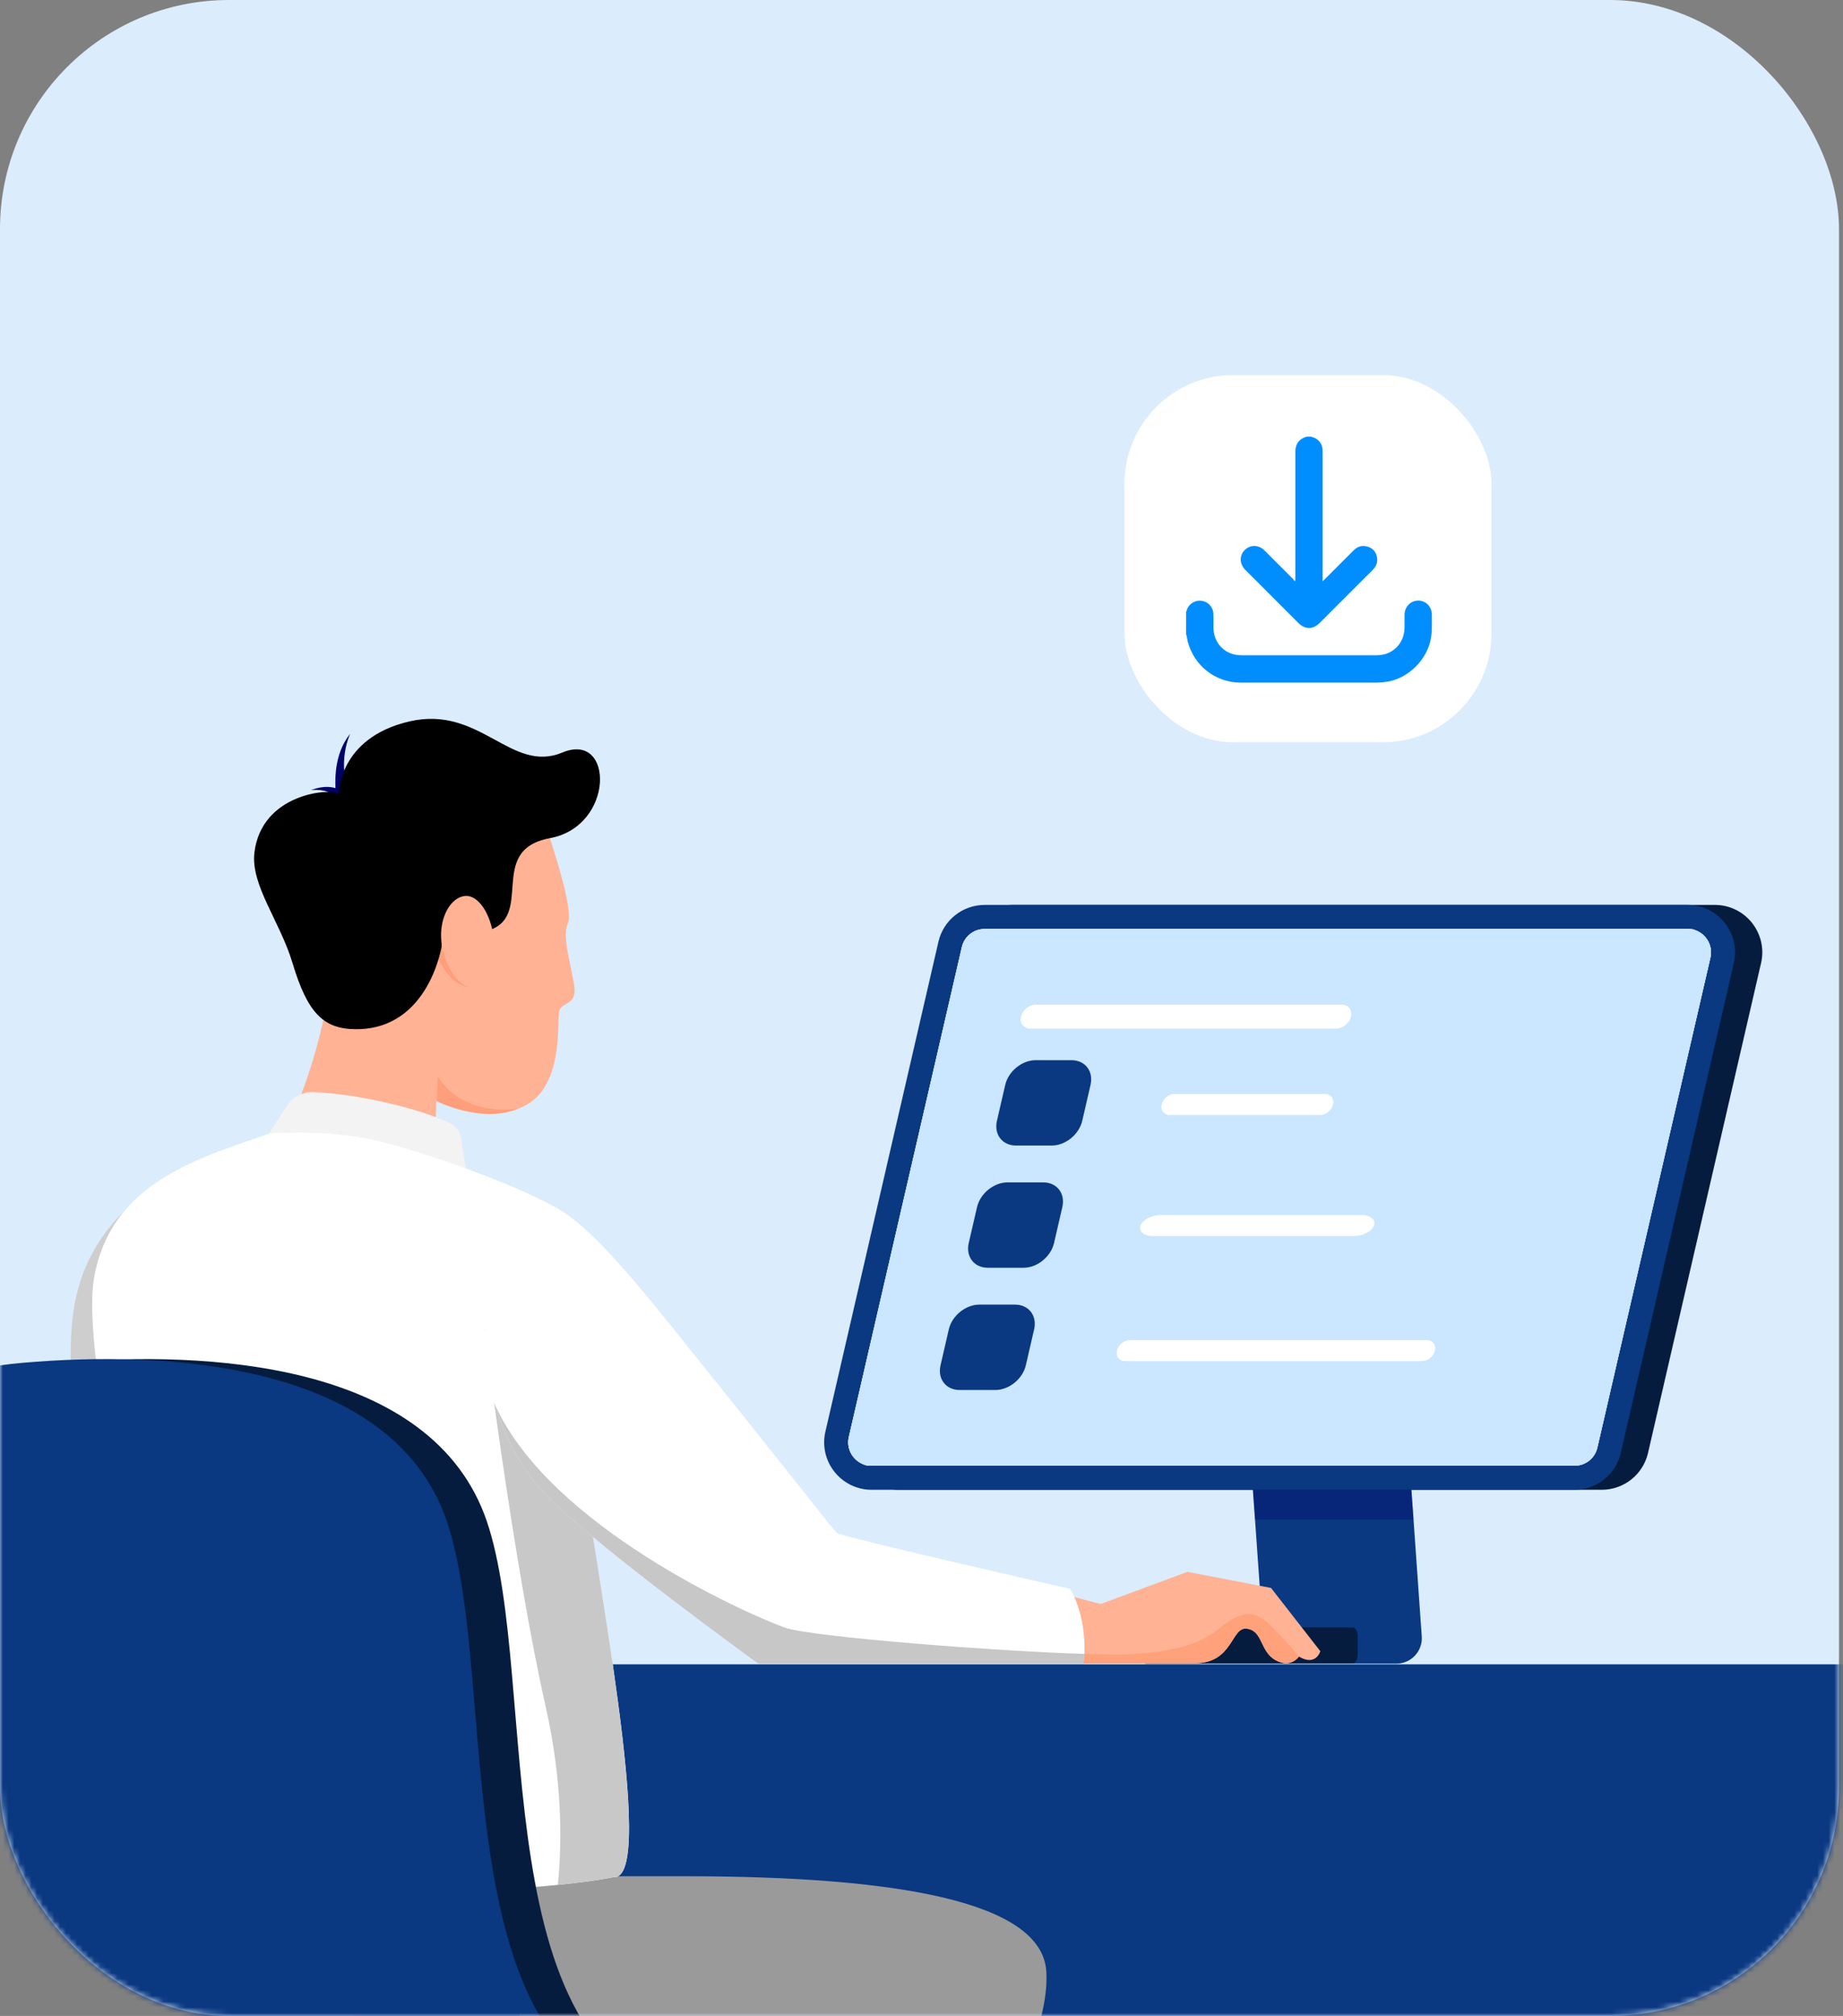 <svg width="322" height="352" viewBox="0 0 322 352" fill="none" xmlns="http://www.w3.org/2000/svg">
<rect x="0" y="0" width="322" height="352" fill="#808080" stroke="none"/>
<rect width="321.302" height="352" rx="40" fill="#DBECFC"/>
<mask id="mask0_333_673" style="mask-type:alpha" maskUnits="userSpaceOnUse" x="0" y="0" width="322" height="352">
<rect width="321.302" height="352" rx="40" fill="white"/>
</mask>
<g mask="url(#mask0_333_673)">
<path d="M345.418 352H-44.583C-45.58 352 -46.388 338.256 -46.388 321.303C-46.388 304.349 -45.58 290.605 -44.583 290.605H345.42C346.417 290.605 347.225 304.349 347.225 321.303C347.225 338.256 346.417 352 345.42 352H345.418Z" fill="#0A3881"/>
<path d="M243.787 220.334C243.622 218.006 241.687 216.2 239.353 216.2H213.668C213.105 216.2 212.651 216.656 212.651 217.217C212.651 217.779 213.107 218.233 213.668 218.233H215.111C215.581 218.233 215.973 218.598 216.006 219.066L220.413 281.529C220.631 284.615 218.186 287.238 215.092 287.238H200.349C199.45 287.238 198.723 287.967 198.723 288.864C198.723 289.763 199.452 290.49 200.349 290.49H243.969C246.547 290.49 248.584 288.304 248.402 285.732L243.789 220.33L243.787 220.334Z" fill="#0A3881"/>
<path opacity="0.33" d="M246.494 258.69H218.799L219.266 265.313H246.961L246.494 258.69Z" fill="#000069"/>
<path d="M279.861 260.126H157.047C151.718 260.126 147.773 255.166 148.973 249.974L168.721 164.43C169.589 160.67 172.937 158.007 176.796 158.007H299.609C304.939 158.007 308.883 162.967 307.684 168.159L287.934 253.703C287.066 257.463 283.718 260.126 279.859 260.126H279.861Z" fill="#061C3F"/>
<path d="M275.099 260.126H152.286C146.956 260.126 143.011 255.166 144.211 249.974L163.961 164.43C164.829 160.67 168.177 158.007 172.036 158.007H294.849C300.179 158.007 304.124 162.967 302.924 168.159L283.174 253.703C282.306 257.463 278.958 260.126 275.099 260.126Z" fill="#0A3881"/>
<path d="M152.286 255.928C151.031 255.928 149.865 255.366 149.084 254.384C148.304 253.403 148.019 252.141 148.301 250.919L168.051 165.375C168.481 163.509 170.12 162.205 172.036 162.205H294.849C296.104 162.205 297.271 162.767 298.051 163.749C298.831 164.73 299.117 165.994 298.835 167.216L279.086 252.758C278.656 254.624 277.017 255.928 275.101 255.928H152.288H152.286Z" fill="#E6EDFF"/>
<path d="M152.286 255.928C151.031 255.928 149.865 255.366 149.084 254.384C148.304 253.403 148.019 252.141 148.301 250.919L168.051 165.375C168.481 163.509 170.12 162.205 172.036 162.205H294.849C296.104 162.205 297.271 162.767 298.051 163.749C298.831 164.73 299.117 165.994 298.835 167.216L279.086 252.758C278.656 254.624 277.017 255.928 275.101 255.928H152.288H152.286Z" fill="#E6EDFF"/>
<path d="M148.973 284.176H235.127C236.257 284.176 237.174 284.802 237.174 285.575V289.028C237.174 289.8 236.257 290.427 235.127 290.427H148.973C147.843 290.427 146.925 289.8 146.925 289.028V285.575C146.925 284.802 147.843 284.176 148.973 284.176Z" fill="#061C3F"/>
<path d="M202.135 284.176H236.363C236.812 284.176 237.176 284.803 237.176 285.575V289.028C237.176 289.801 236.812 290.427 236.363 290.427H202.135C201.687 290.427 201.322 289.801 201.322 289.028V285.575C201.322 284.803 201.687 284.176 202.135 284.176Z" fill="#061C3F"/>
<path d="M39.761 201.791C39.761 201.791 16.828 206.374 13.026 227.843C8.918 251.037 24.8 292.231 24.8 292.231H54.323L39.761 201.791Z" fill="#CECECE"/>
<path d="M173.058 371.313H79.811C57.101 363.109 56.533 327.608 56.533 327.608H119.617C156.809 327.608 182.11 332.038 182.81 344.276C183.376 354.189 175.922 366.854 173.06 371.313H173.058Z" fill="#9A9A9A"/>
<path d="M156.897 365.581L153.306 371.313H79.811C57.101 363.109 56.533 327.608 56.533 327.608H83.402C83.402 327.608 83.675 361.533 111.639 363.742C139.603 365.949 156.897 365.583 156.897 365.583V365.581Z" fill="#00004C"/>
<path d="M59.141 141.362C59.141 141.362 56.984 133.316 61.181 128.128C61.181 128.128 58.733 133.201 61.181 138.855L59.141 141.362Z" fill="#000069"/>
<path d="M60.581 138.946C60.581 138.946 58.865 136.274 54.325 137.951C54.325 137.951 57.934 137.515 58.931 139.702L60.583 138.946H60.581Z" fill="#000069"/>
<path d="M57.451 173.369C57.451 173.369 54.814 189.984 47.992 200.478C47.992 200.478 71.602 202.577 75.8 206.95L76.5 182.64L57.449 173.371L57.451 173.369Z" fill="#FFB294"/>
<path d="M95.041 143.287C96.266 146.785 100.288 158.854 99.238 161.127C98.189 163.401 99.588 167.773 100.288 171.797C100.987 175.82 98.013 174.769 97.663 176.694C97.313 178.619 98.537 190.162 91.191 193.31C83.845 196.459 73.877 192.611 66.881 185.789C59.885 178.969 50.79 159.728 64.782 146.087C78.774 132.445 95.039 143.289 95.039 143.289L95.041 143.287Z" fill="#FFB294"/>
<path d="M75.67 164.886C75.67 164.886 77.536 172.501 82.812 172.454L77.254 161.284L75.67 164.886Z" fill="#FF9E7B"/>
<path d="M77.194 165.062C77.194 165.062 75.014 179.706 62.248 179.706C56.488 179.706 53.72 176.867 51.096 168.122C48.924 160.881 43.778 154.546 44.45 148.883C45.675 138.565 57.7 137.515 59.185 138.651C59.185 138.651 59.097 128.856 71.516 125.97C83.933 123.084 89.268 135.153 98.275 131.391C107.282 127.631 107.431 144.259 96.076 146.352C84.721 148.445 93.816 160.425 84.809 162.611C75.802 164.798 77.194 165.062 77.194 165.062Z" fill="black"/>
<path d="M86.276 164.021C86.717 168.443 85.168 172.217 82.812 172.453C80.457 172.69 77.556 168.869 77.115 164.448C76.674 160.027 78.856 156.677 81.212 156.443C83.567 156.207 85.834 159.6 86.276 164.021Z" fill="#FFB294"/>
<path d="M46.142 199.264L50.138 193.07C51.14 191.517 52.887 190.621 54.733 190.695C57.068 190.786 60.684 191.11 65.414 192.083C72.718 193.586 76.784 195.216 78.758 196.189C79.721 196.665 80.386 197.59 80.551 198.652L82.274 209.747C82.274 209.747 76.899 205.102 68.361 202.643C59.823 200.183 46.142 199.264 46.142 199.264Z" fill="#F3F3F3"/>
<path d="M47.043 197.931C47.043 197.931 56.878 196.987 66.418 199.313C75.957 201.637 94.59 208.525 99.255 212.256C103.92 215.987 99.101 233.008 101.165 251.551C103.268 270.446 115.198 328.691 107.143 327.775C107.143 327.775 95.336 330.374 68.518 330.374C41.701 330.374 28.873 332.94 29.807 317.548C30.74 302.157 13.433 239.497 16.464 222.941C19.495 206.383 34.686 202.249 47.047 197.934L47.043 197.931Z" fill="white"/>
<path d="M107.141 327.773C115.195 328.689 103.267 270.446 101.163 251.549C100.392 244.63 100.581 237.922 100.877 232.037H84.634C84.634 232.037 89.588 272.488 95.339 298C98.262 310.968 98.213 321.695 97.458 329.114C104.049 328.451 107.141 327.772 107.141 327.772V327.773Z" fill="#C8C8C8"/>
<path d="M180.131 276.894L192.301 280.077L207.465 274.46L222.069 277.268L230.68 288.313C230.68 288.313 229.931 291.027 226.935 289.249C226.935 289.249 225.53 291.393 222.816 289.853C220.102 288.313 220.662 284.756 217.855 284.381C215.047 284.007 215.514 290.41 208.774 290.41H182.845L180.131 276.892V276.894Z" fill="#FFB294"/>
<path d="M188.405 290.412H208.774C215.514 290.412 215.047 284.01 217.854 284.383C220.662 284.757 220.102 288.315 222.816 289.856C225.53 291.396 226.935 289.251 226.935 289.251C226.935 289.251 224.356 286.103 221.904 283.772C219.451 281.442 217.365 280.706 212.827 284.508C208.289 288.31 200.685 288.555 198.231 288.781C195.778 289.006 189.447 288.781 189.447 288.781L188.403 290.41L188.405 290.412Z" fill="#FFA17B"/>
<path d="M76.501 188.017L76.293 192.264C76.293 192.264 84.195 196.282 90.51 193.577C90.51 193.577 81.135 195.275 76.501 188.017Z" fill="#FF9E7B"/>
<path d="M97.835 211.28C104.954 215.41 115.857 229.852 123.783 239.656C132.645 250.617 145.471 266.94 146.17 267.64C146.87 268.34 186.98 277.435 186.98 277.435C186.98 277.435 190.246 282.564 189.312 290.494H132.488C132.488 290.494 104.266 270.142 95.337 260.959C83.094 248.366 78.245 219.675 97.834 211.28H97.835Z" fill="white"/>
<path opacity="0.56" d="M137.057 284.176C130.589 281.841 96.061 266.6 86.448 245.203C88.297 251.303 91.44 256.948 95.339 260.959C104.268 270.142 132.49 290.494 132.49 290.494H189.313C189.383 289.906 189.421 289.339 189.449 288.782C175.404 288.399 141.728 285.862 137.059 284.176H137.057Z" fill="#9C9C9C"/>
<path d="M151.452 255.928C148.991 255.207 147.819 253.004 148.3 250.919L168.05 165.375C168.481 163.509 170.12 162.205 172.035 162.205H295.67C298.142 162.918 299.318 165.128 298.834 167.216L279.086 252.758C278.656 254.624 277.016 255.928 275.101 255.928H151.454H151.452Z" fill="#CBE6FF"/>
<path d="M183.764 200.02H177.507C175.119 200.02 173.63 198.084 174.182 195.696L175.627 189.44C176.178 187.052 178.561 185.116 180.949 185.116H187.205C189.593 185.116 191.082 187.052 190.531 189.44L189.086 195.696C188.534 198.084 186.152 200.02 183.764 200.02Z" fill="#0A3881"/>
<path d="M230.638 194.689H204.374C203.357 194.689 202.724 193.865 202.958 192.848C203.192 191.832 204.207 191.008 205.223 191.008H231.488C232.504 191.008 233.138 191.832 232.904 192.848C232.669 193.865 231.655 194.689 230.638 194.689Z" fill="white"/>
<path d="M178.837 221.362H172.581C170.193 221.362 168.704 219.426 169.255 217.038L170.7 210.782C171.252 208.393 173.634 206.458 176.022 206.458H182.279C184.667 206.458 186.156 208.393 185.604 210.782L184.159 217.038C183.608 219.426 181.226 221.362 178.837 221.362Z" fill="#0A3881"/>
<path d="M248.439 237.666H196.566C195.549 237.666 194.915 236.842 195.15 235.825C195.384 234.809 196.399 233.985 197.413 233.985H249.287C250.303 233.985 250.937 234.809 250.702 235.825C250.468 236.842 249.453 237.666 248.437 237.666H248.439Z" fill="white"/>
<path d="M173.909 242.704H167.653C165.265 242.704 163.776 240.768 164.327 238.38L165.772 232.123C166.323 229.735 168.706 227.799 171.094 227.799H177.35C179.739 227.799 181.227 229.735 180.676 232.123L179.231 238.38C178.68 240.768 176.297 242.704 173.909 242.704Z" fill="#0A3881"/>
<path d="M236.541 215.836H201.463C199.888 215.836 198.906 215.012 199.269 213.996C199.633 212.979 201.205 212.155 202.777 212.155H237.855C239.43 212.155 240.412 212.979 240.049 213.996C239.685 215.012 238.113 215.836 236.538 215.836H236.541Z" fill="white"/>
<path d="M233.462 179.598H179.986C178.834 179.598 178.116 178.664 178.381 177.514C178.647 176.362 179.797 175.428 180.947 175.428H234.423C235.575 175.428 236.293 176.362 236.027 177.512C235.762 178.664 234.612 179.598 233.462 179.598Z" fill="white"/>
<mask id="mask1_333_673" style="mask-type:luminance" maskUnits="userSpaceOnUse" x="-35" y="234" width="139" height="119">
<path d="M103.814 234.731H-34.435V352.701H103.814V234.731Z" fill="white"/>
</mask>
<g mask="url(#mask1_333_673)">
<path d="M30.782 388.881C30.782 388.881 3.338 380.742 1.21 350.223C-0.918 319.704 6.098 316.798 -8.707 284.026C-23.512 251.255 -13.489 240.094 11.038 237.951C35.564 235.809 75.504 237.636 85.049 265.608C94.595 293.579 83.528 361.283 122.879 367.171C162.233 373.059 181.974 366.609 183.19 370.803C184.404 374.999 189.697 386.304 160.594 388.881C131.489 391.456 30.784 388.881 30.784 388.881H30.782Z" fill="#061C3F"/>
<path d="M23.792 388.881C23.792 388.881 -3.652 380.742 -5.78 350.223C-7.908 319.704 -0.892 316.798 -15.697 284.026C-30.502 251.255 -20.479 240.094 4.048 237.951C28.574 235.808 68.514 237.636 78.059 265.608C87.605 293.579 76.537 361.283 115.889 367.171C155.243 373.059 174.984 366.609 176.2 370.803C177.414 374.999 182.707 386.304 153.604 388.881C124.499 391.456 23.794 388.881 23.794 388.881H23.792Z" fill="#0A3881"/>
</g>
</g>
<rect x="196.465" y="65.488" width="64.124" height="64.124" rx="19" fill="white"/>
<path fill-rule="evenodd" clip-rule="evenodd" d="M229.246 76.318C229.196 76.314 229.145 76.309 229.122 76.245H228.288C228.055 76.32 227.828 76.41 227.607 76.516C226.686 77.031 226.319 77.834 226.319 78.877V100.973C226.319 101 226.321 101.028 226.323 101.056C226.331 101.176 226.341 101.311 226.207 101.492C226.118 101.355 226.02 101.224 225.913 101.1C224.25 99.423 222.58 97.753 220.903 96.089C219.848 95.044 218.275 95.093 217.344 96.178C216.503 97.159 216.599 98.528 217.598 99.528C220.67 102.604 223.743 105.677 226.816 108.749C228.028 109.962 229.375 109.963 230.592 108.749C231.898 107.445 233.202 106.141 234.504 104.836C236.27 103.063 238.039 101.295 239.814 99.532C240.467 98.884 240.764 98.117 240.569 97.216C240.374 96.314 239.824 95.7 238.917 95.441C238.01 95.182 237.203 95.396 236.53 96.063C234.84 97.752 233.15 99.442 231.46 101.133C231.399 101.192 231.338 101.25 231.262 101.323C231.211 101.371 231.153 101.426 231.084 101.492V100.932V79.045C231.084 78.835 231.084 78.626 231.068 78.417C231.029 77.927 230.836 77.462 230.518 77.087C230.2 76.712 229.773 76.445 229.296 76.326C229.28 76.321 229.263 76.32 229.246 76.318ZM207.348 106.551C207.333 106.638 207.318 106.726 207.228 106.778L207.222 110.723C207.328 110.972 207.37 111.236 207.412 111.501C207.438 111.67 207.465 111.839 207.509 112.005C208.617 116.246 212.36 119.182 216.748 119.19H240.654C241.241 119.183 241.826 119.127 242.404 119.023C246.139 118.399 249.372 115.151 250.009 111.415C250.188 110.362 250.178 109.315 250.168 108.255C250.165 107.944 250.162 107.631 250.163 107.317C250.171 105.935 249.105 104.859 247.776 104.868C246.446 104.876 245.406 105.949 245.395 107.334V109.557C245.371 112.34 243.336 114.413 240.551 114.413C232.652 114.424 224.753 114.424 216.855 114.413C214.049 114.409 212.014 112.338 212.001 109.525C211.997 109.216 211.999 108.906 212.001 108.595C212.005 108.123 212.008 107.65 211.993 107.177C211.978 106.62 211.766 106.086 211.395 105.671C211.023 105.255 210.517 104.985 209.965 104.908C209.422 104.824 208.867 104.931 208.394 105.21C207.921 105.49 207.561 105.925 207.373 106.441C207.36 106.476 207.354 106.513 207.348 106.551Z" fill="#008EFF"/>
</svg>
